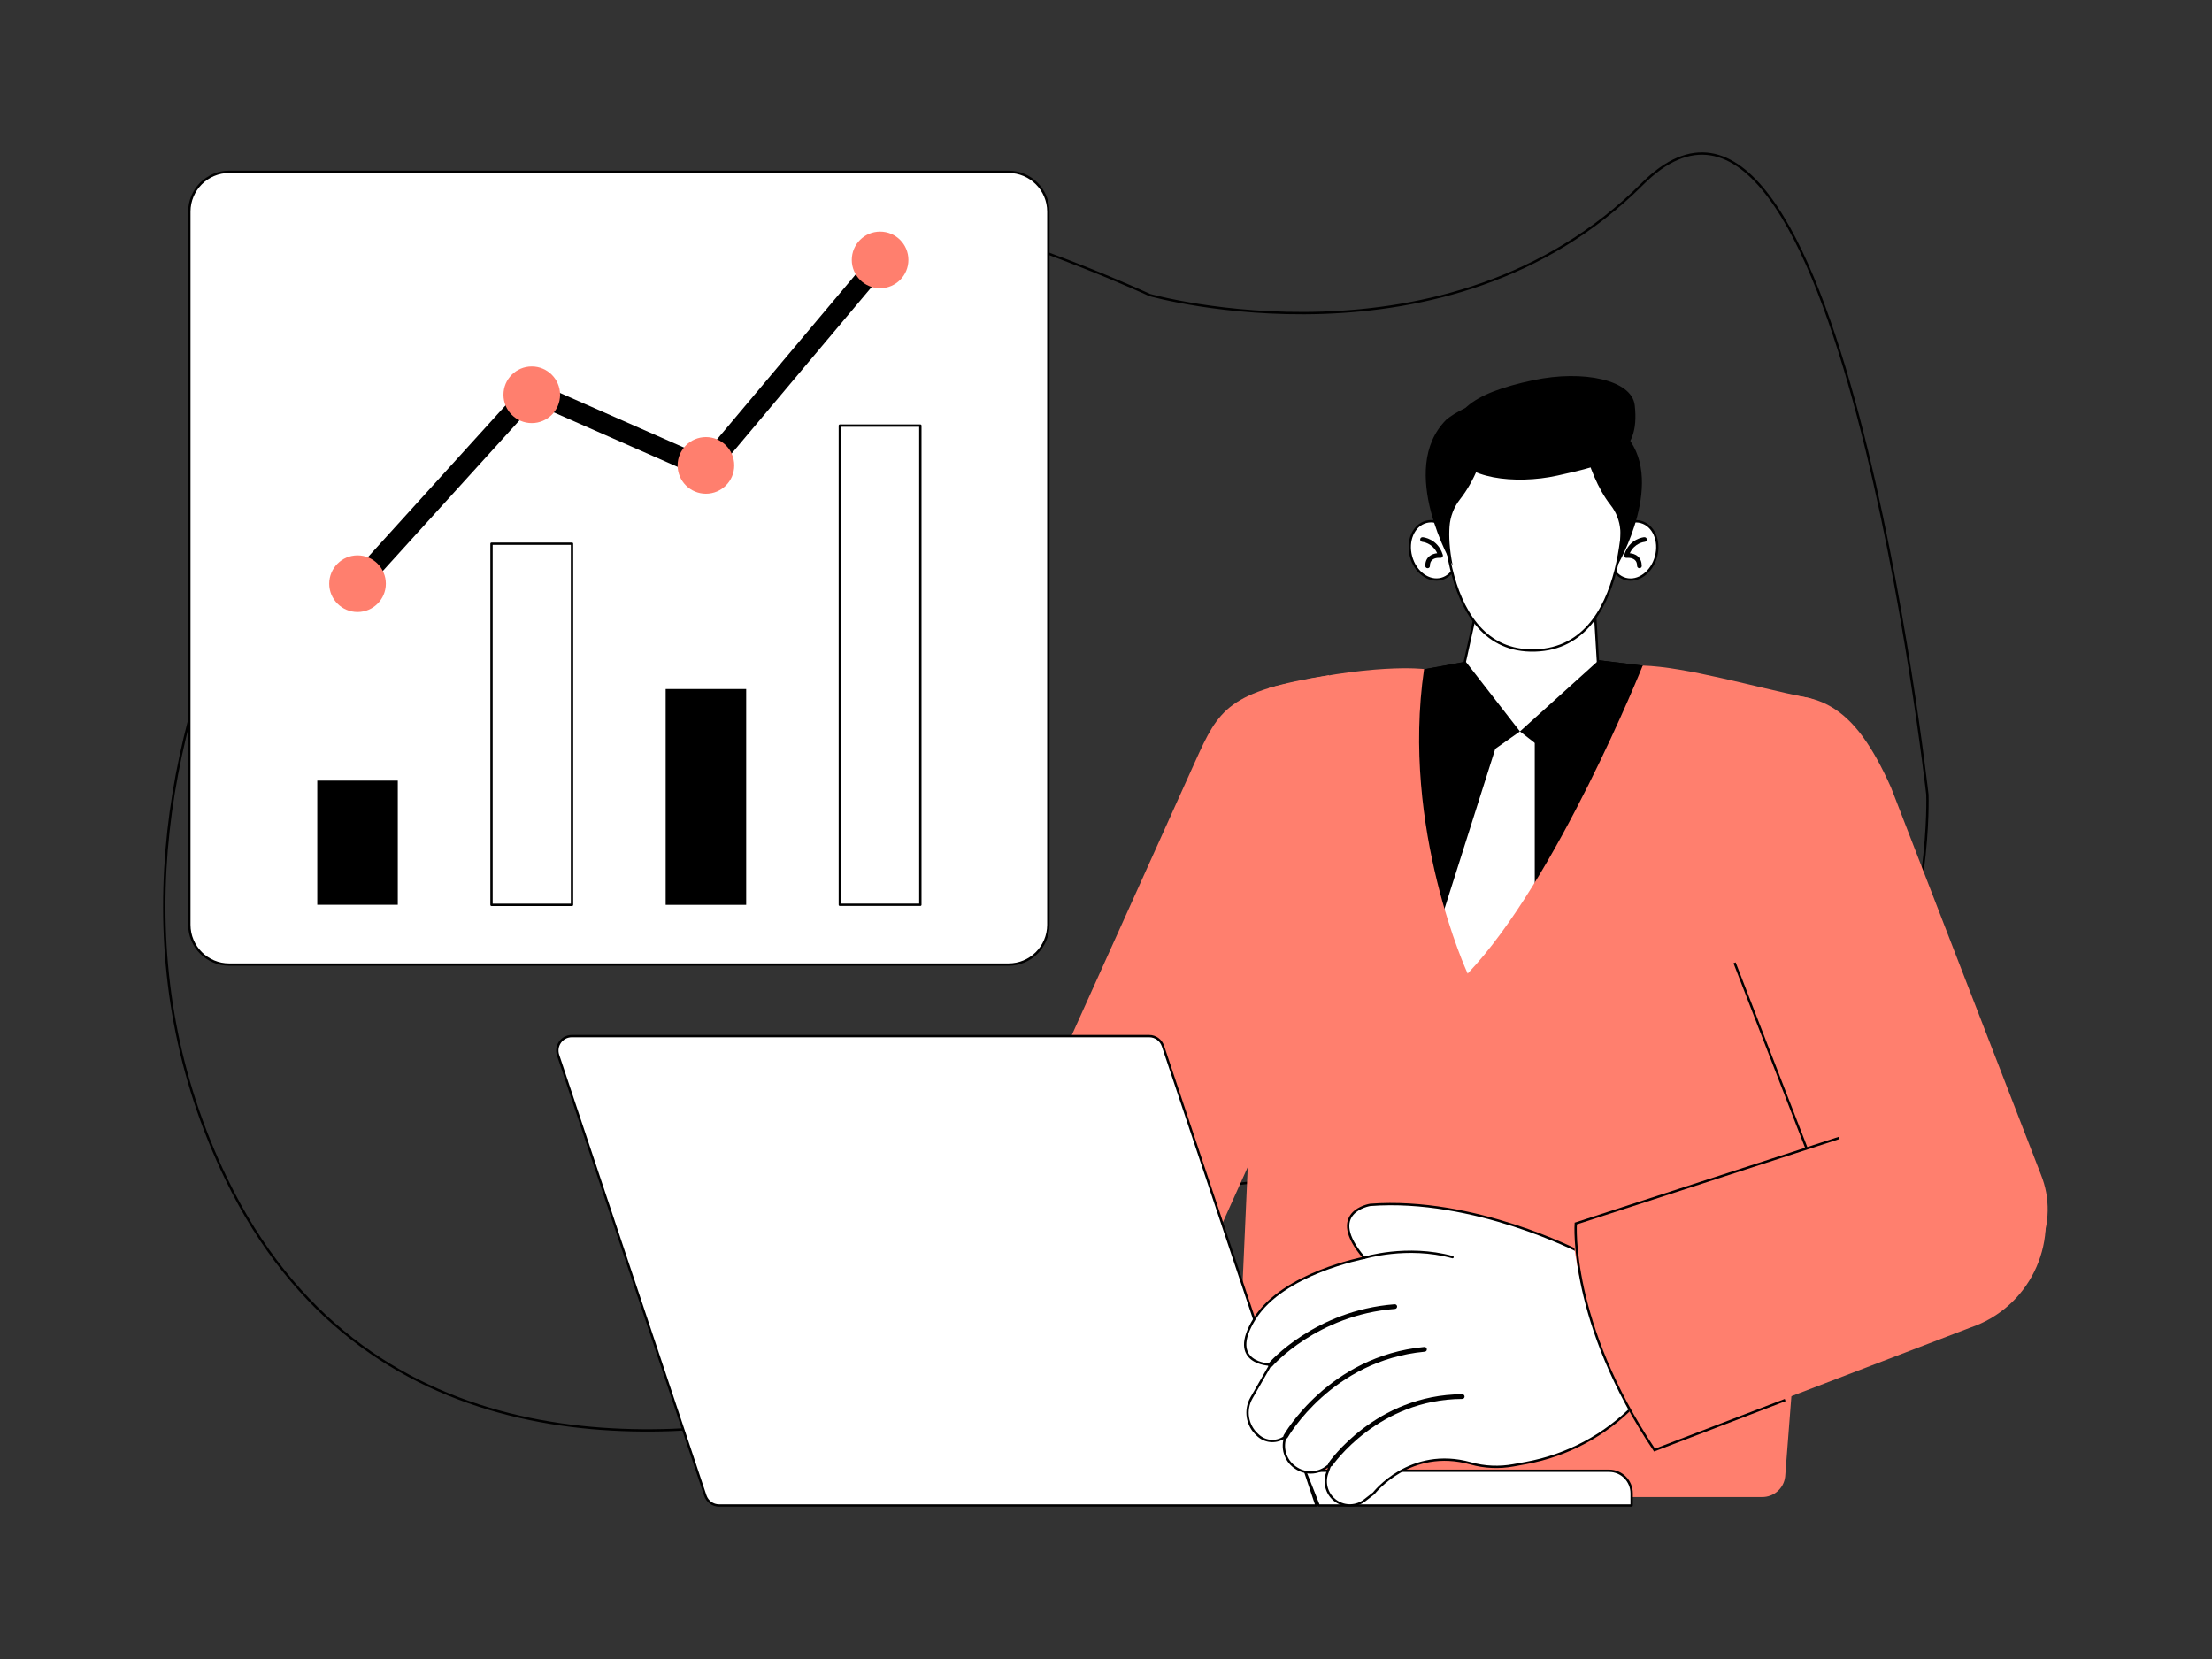 <svg xmlns="http://www.w3.org/2000/svg" xml:space="preserve" id="businessman-analyzing-data" x="0" y="0" enable-background="new 0 0 300 225" version="1.1" viewBox="0 0 300 225">
  <rect x="0" y="0" width="300" height="225" fill="#333333" stroke="none"/>
  <g>
    <path fill="none" stroke="#000" stroke-miterlimit="10" stroke-width=".316" d="M261.4,107.77c0,0,2.53,68.08-64.78,54.34c-35.96-7.34-54.66,6.24-63.01,15.84
		c-6.01,6.9-14.16,11.57-23.1,13.5c-22.62,4.88-61.35,6.58-79.82-31.56c-27-55.74,17.43-117.05,42.9-131.74s82.32,11.86,82.32,11.86
		s40.32,11.44,66.82-15.05S261.4,107.77,261.4,107.77z"></path>
    <g>
      <path fill="#fff" stroke="#000" stroke-linecap="round" stroke-linejoin="round" stroke-miterlimit="10" stroke-width=".316" d="M136.78,130.82H31.08c-2.98,0-5.4-2.42-5.4-5.4V28.7c0-2.98,2.42-5.4,5.4-5.4h105.7c2.98,0,5.4,2.42,5.4,5.4
			v96.73C142.17,128.41,139.76,130.82,136.78,130.82z"></path>
      <g>
        <g>
          <rect width="10.92" height="64.99" x="113.9" y="57.72" fill="#fff" stroke="#000" stroke-linecap="round" stroke-linejoin="round" stroke-miterlimit="10" stroke-width=".316"></rect>
          <rect width="10.92" height="29.27" x="90.28" y="93.45"></rect>
          <rect width="10.92" height="48.98" x="66.66" y="73.74" fill="#fff" stroke="#000" stroke-linecap="round" stroke-linejoin="round" stroke-miterlimit="10" stroke-width=".316"></rect>
          <rect width="10.92" height="16.84" x="43.03" y="105.87"></rect>
        </g>
        <g>
          <path d="M48.49,80.54c-0.33,0-0.66-0.12-0.92-0.36c-0.56-0.51-0.61-1.38-0.1-1.94L71.1,52.18c0.4-0.44,1.03-0.57,1.57-0.33
					l22.68,9.99l22.96-27.31c0.49-0.58,1.36-0.66,1.94-0.17c0.58,0.49,0.66,1.36,0.17,1.94l-23.62,28.1
					c-0.39,0.47-1.05,0.62-1.61,0.37l-22.71-10L49.51,80.09C49.24,80.39,48.87,80.54,48.49,80.54z"></path>
        </g>
        <circle cx="48.49" cy="79.16" r="3.84" fill="#ff7f6e"></circle>
        <circle cx="72.12" cy="53.54" r="3.84" fill="#ff7f6e"></circle>
        <circle cx="95.74" cy="63.12" r="3.84" fill="#ff7f6e"></circle>
        <circle cx="119.36" cy="35.25" r="3.84" fill="#ff7f6e"></circle>
      </g>
    </g>
    <g>
      <path d="M222.8,90.27c0,0-6.54,29.01-24.55,43.54c0,0-7.55-6.06-6.94-42.68l15.21-2.86L222.8,90.27z"></path>
      <polygon fill="#fff" stroke="#000" stroke-linecap="round" stroke-linejoin="round" stroke-miterlimit="10" stroke-width=".316" points="216.75 90.27 216.1 79.45 200.76 80.34 198.26 91.57 206.16 100.37"></polygon>
      <path fill="#ff7f6e" d="M180.23,91.57L180.23,91.57c-13.69,2.2-14.92,4.59-18.14,11.72l-27.21,60.34c-2.77,6.36,0.14,13.77,6.5,16.54
			c6.36,2.77,17.27,1.81,20.04-4.56l24.24-53.82L180.23,91.57z"></path>
      <path fill="#fff" d="M203.59,99.05l4.56,0.33v21.28c-2.18,6.22-9.22,14.87-9.22,14.87s-3.3-7.63-3.77-9.91L203.59,99.05z"></path>
      <polygon points="193.14 90.75 201.91 102.18 206.14 99.2 198.8 89.75"></polygon>
      <path fill="#ff7f6e" d="M199.05,132.04c0,0-9.09-19.62-5.91-41.3c0,0-7.18-0.91-21.03,2.56l-4.74,106.74
			c0.06,1.64,1.39,2.95,3.03,2.99l68.54,0c1.61,0.04,2.99-1.16,3.17-2.76l7.76-100.08c0.39-2.99-2.14-5.05-5.1-5.64
			c-6.5-1.3-16.16-4.13-21.98-4.28C222.8,90.27,211.08,119.45,199.05,132.04z"></path>
      <polygon points="222.8 90.27 210.96 102.93 206.14 99.2 216.84 89.54"></polygon>
      <g>
        <path fill="#fff" stroke="#000" stroke-linecap="round" stroke-linejoin="round" stroke-miterlimit="10" stroke-width=".316" d="M178.55 204.18H97.52c-.84 0-1.59-.54-1.86-1.34L75.69 143.1c-.42-1.27.52-2.58 1.86-2.58h78.31c.84 0 1.59.54 1.86 1.34L178.55 204.18zM218.24 199.47h-41.26l1.86 4.71h42.45v-1.65C221.29 200.84 219.92 199.47 218.24 199.47z"></path>
      </g>
      <g>
        <path fill="#fff" stroke="#000" stroke-linecap="round" stroke-linejoin="round" stroke-miterlimit="10" stroke-width=".316" d="M214.2,169.77c0,0-14.28-7.43-28.37-6.36c0,0-6.14,0.96-0.82,7.19c0,0-11.01,2.08-14.85,8.25
				c-3.84,6.17,2.16,6.23,2.16,6.23l-2.59,4.51c-0.95,1.66-0.6,3.76,0.83,5.02l0.12,0.11c1.04,0.92,2.59,0.95,3.68,0.09l0,0l0,0
				c-0.58,1.52-0.06,3.24,1.26,4.18l0.06,0.04c1.28,0.91,3,0.89,4.25-0.07l0.51-0.39l-0.44,1.21c-0.51,1.4-0.01,2.98,1.23,3.82h0
				c1.17,0.8,2.73,0.75,3.85-0.12l1.23-0.95c0,0,4.92-6.37,13.16-4.06c1.88,0.53,3.87,0.61,5.79,0.26l1.69-0.31
				c5.59-1.02,10.73-3.76,14.69-7.83l0,0l19.94-10.06l-4.78-17.98L214.2,169.77z"></path>
        <path fill="#fff" stroke="#000" stroke-linecap="round" stroke-linejoin="round" stroke-miterlimit="10" stroke-width=".316" d="M185.01,170.6c0,0,5.8-1.8,11.99-0.1"></path>
        <g>
          <path fill="#fff" d="M172.32,185.08c0,0,6.02-7.04,16.85-7.88"></path>
          <path d="M172.37,185.4c-0.09,0.01-0.18-0.01-0.26-0.07c-0.13-0.11-0.15-0.32-0.04-0.45c0.06-0.07,6.23-7.16,17.07-7.99
					c0.18-0.01,0.33,0.12,0.34,0.29c0.01,0.18-0.12,0.33-0.29,0.34c-10.56,0.82-16.57,7.7-16.63,7.77
					C172.52,185.35,172.45,185.39,172.37,185.4z"></path>
        </g>
        <g>
          <path fill="#fff" d="M174.37,194.8c0,0,5.89-10.58,18.82-11.8"></path>
          <path d="M174.42,195.12c-0.07,0.01-0.14,0-0.2-0.04c-0.15-0.09-0.21-0.28-0.12-0.44c0.06-0.11,6.12-10.74,19.06-11.96
					c0.18-0.02,0.33,0.11,0.35,0.29c0.02,0.18-0.09,0.33-0.29,0.35c-12.62,1.19-18.51,11.53-18.57,11.63
					C174.6,195.05,174.51,195.11,174.42,195.12z"></path>
        </g>
        <g>
          <path fill="#fff" d="M180.45,198.57c0,0,6.17-9.11,17.87-9.17"></path>
          <path d="M180.5,198.89c-0.08,0.01-0.16,0-0.23-0.05c-0.15-0.1-0.18-0.3-0.09-0.44c0.06-0.09,6.4-9.25,18.13-9.31
					c0.18,0,0.32,0.14,0.32,0.32c0,0.18-0.14,0.32-0.32,0.32c-11.39,0.05-17.54,8.94-17.6,9.03
					C180.66,198.83,180.58,198.88,180.5,198.89z"></path>
        </g>
      </g>
      <path fill="#ff7f6e" d="M228.44,113.02L250,168.61c2.6,6.44,13.42,9.66,19.85,7.06c6.44-2.6,9.55-9.92,6.95-16.36l-20.33-52.5
			c-5.16-11.56-10.01-13.46-18.79-12.16C237.68,94.65,223.78,97.84,228.44,113.02z"></path>
      <path fill="#ff7f6e" d="M213.19,165.94l44.37-14.43c7.88-2.67,16.44,1.57,19.1,9.45c2.67,7.88-1.56,16.44-9.45,19.1l-43.34,16.61
			C223.87,196.68,214.03,180.77,213.19,165.94"></path>
      <path fill="none" stroke="#000" stroke-miterlimit="10" stroke-width=".316" d="M249.43,154.33l-35.72,11.61c0,0-0.96,13.37,10.68,30.73l17.72-6.79"></path>
      <ellipse cx="221.51" cy="74.64" fill="#fff" stroke="#000" stroke-linecap="round" stroke-linejoin="round" stroke-miterlimit="10" stroke-width=".316" rx="4" ry="3.2" transform="rotate(-74.912 221.517 74.646)"></ellipse>
      <g>
        <path d="M222.35,77.06c-0.17,0-0.32-0.14-0.32-0.31c0-0.36-0.1-0.63-0.31-0.81c-0.41-0.36-1.09-0.28-1.1-0.28
				c-0.11,0.01-0.21-0.03-0.28-0.11c-0.07-0.08-0.09-0.19-0.06-0.3c0.69-2.21,2.65-2.39,2.73-2.39c0.18-0.01,0.33,0.12,0.34,0.29
				c0.01,0.17-0.12,0.33-0.29,0.34c-0.07,0.01-1.37,0.14-2.02,1.54c0.33,0.03,0.76,0.13,1.09,0.43c0.35,0.3,0.52,0.73,0.53,1.28
				C222.67,76.92,222.53,77.06,222.35,77.06C222.35,77.06,222.35,77.06,222.35,77.06z"></path>
      </g>
      <ellipse cx="194.46" cy="74.64" fill="#fff" stroke="#000" stroke-linecap="round" stroke-linejoin="round" stroke-miterlimit="10" stroke-width=".316" rx="3.2" ry="4" transform="rotate(-15.088 194.47 74.647)"></ellipse>
      <g>
        <path d="M193.62,77.06C193.62,77.06,193.62,77.06,193.62,77.06c-0.18,0-0.32-0.14-0.32-0.32c0-0.55,0.18-0.98,0.53-1.28
				c0.34-0.29,0.77-0.4,1.09-0.43c-0.66-1.42-2-1.54-2.02-1.54c-0.17-0.01-0.3-0.17-0.29-0.34c0.01-0.17,0.16-0.3,0.34-0.29
				c0.08,0.01,2.03,0.18,2.73,2.39c0.03,0.1,0.01,0.21-0.06,0.3c-0.07,0.08-0.18,0.12-0.28,0.11c-0.01,0-0.69-0.08-1.1,0.28
				c-0.2,0.18-0.31,0.44-0.31,0.81C193.94,76.92,193.8,77.06,193.62,77.06z"></path>
      </g>
      <path fill="#fff" stroke="#000" stroke-linecap="round" stroke-linejoin="round" stroke-miterlimit="10" stroke-width=".316" d="M195.81,66.27c0,0-1.21,21.67,11.74,21.95c14.01,0.3,12.62-21.95,12.62-21.95s-0.08-10.07-12.29-10.07
			C196.69,56.2,195.81,66.27,195.81,66.27z"></path>
      <path d="M221.71,54.96c0.78,6.93-3.48,8-10.49,9.54c-5.8,1.28-12.78,0.33-13.75-2.99c-1.62-5.51,2.07-8.16,10.49-9.95
			C214.74,50.13,221.32,51.53,221.71,54.96z"></path>
      <path d="M197.02 76.71c0 0-7.62-13.04-.87-19.79 0 0 2.58-2.28 6.89-2.81 0 0-1.18 8.74-5 13.57-.85 1.08-1.36 2.38-1.45 3.75C196.5 72.71 196.56 74.46 197.02 76.71zM219.35 76.71c0 0 6.95-11.9.79-18.06 0 0-2.36-2.08-6.28-2.56 0 0 1.07 7.97 4.56 12.39.78.98 1.24 2.17 1.33 3.42C219.83 73.06 219.77 74.65 219.35 76.71z"></path>
      <line x1="245.02" x2="235.25" y1="155.77" y2="130.58" fill="none" stroke="#000" stroke-miterlimit="10" stroke-width=".316"></line>
    </g>
  </g>
</svg>
